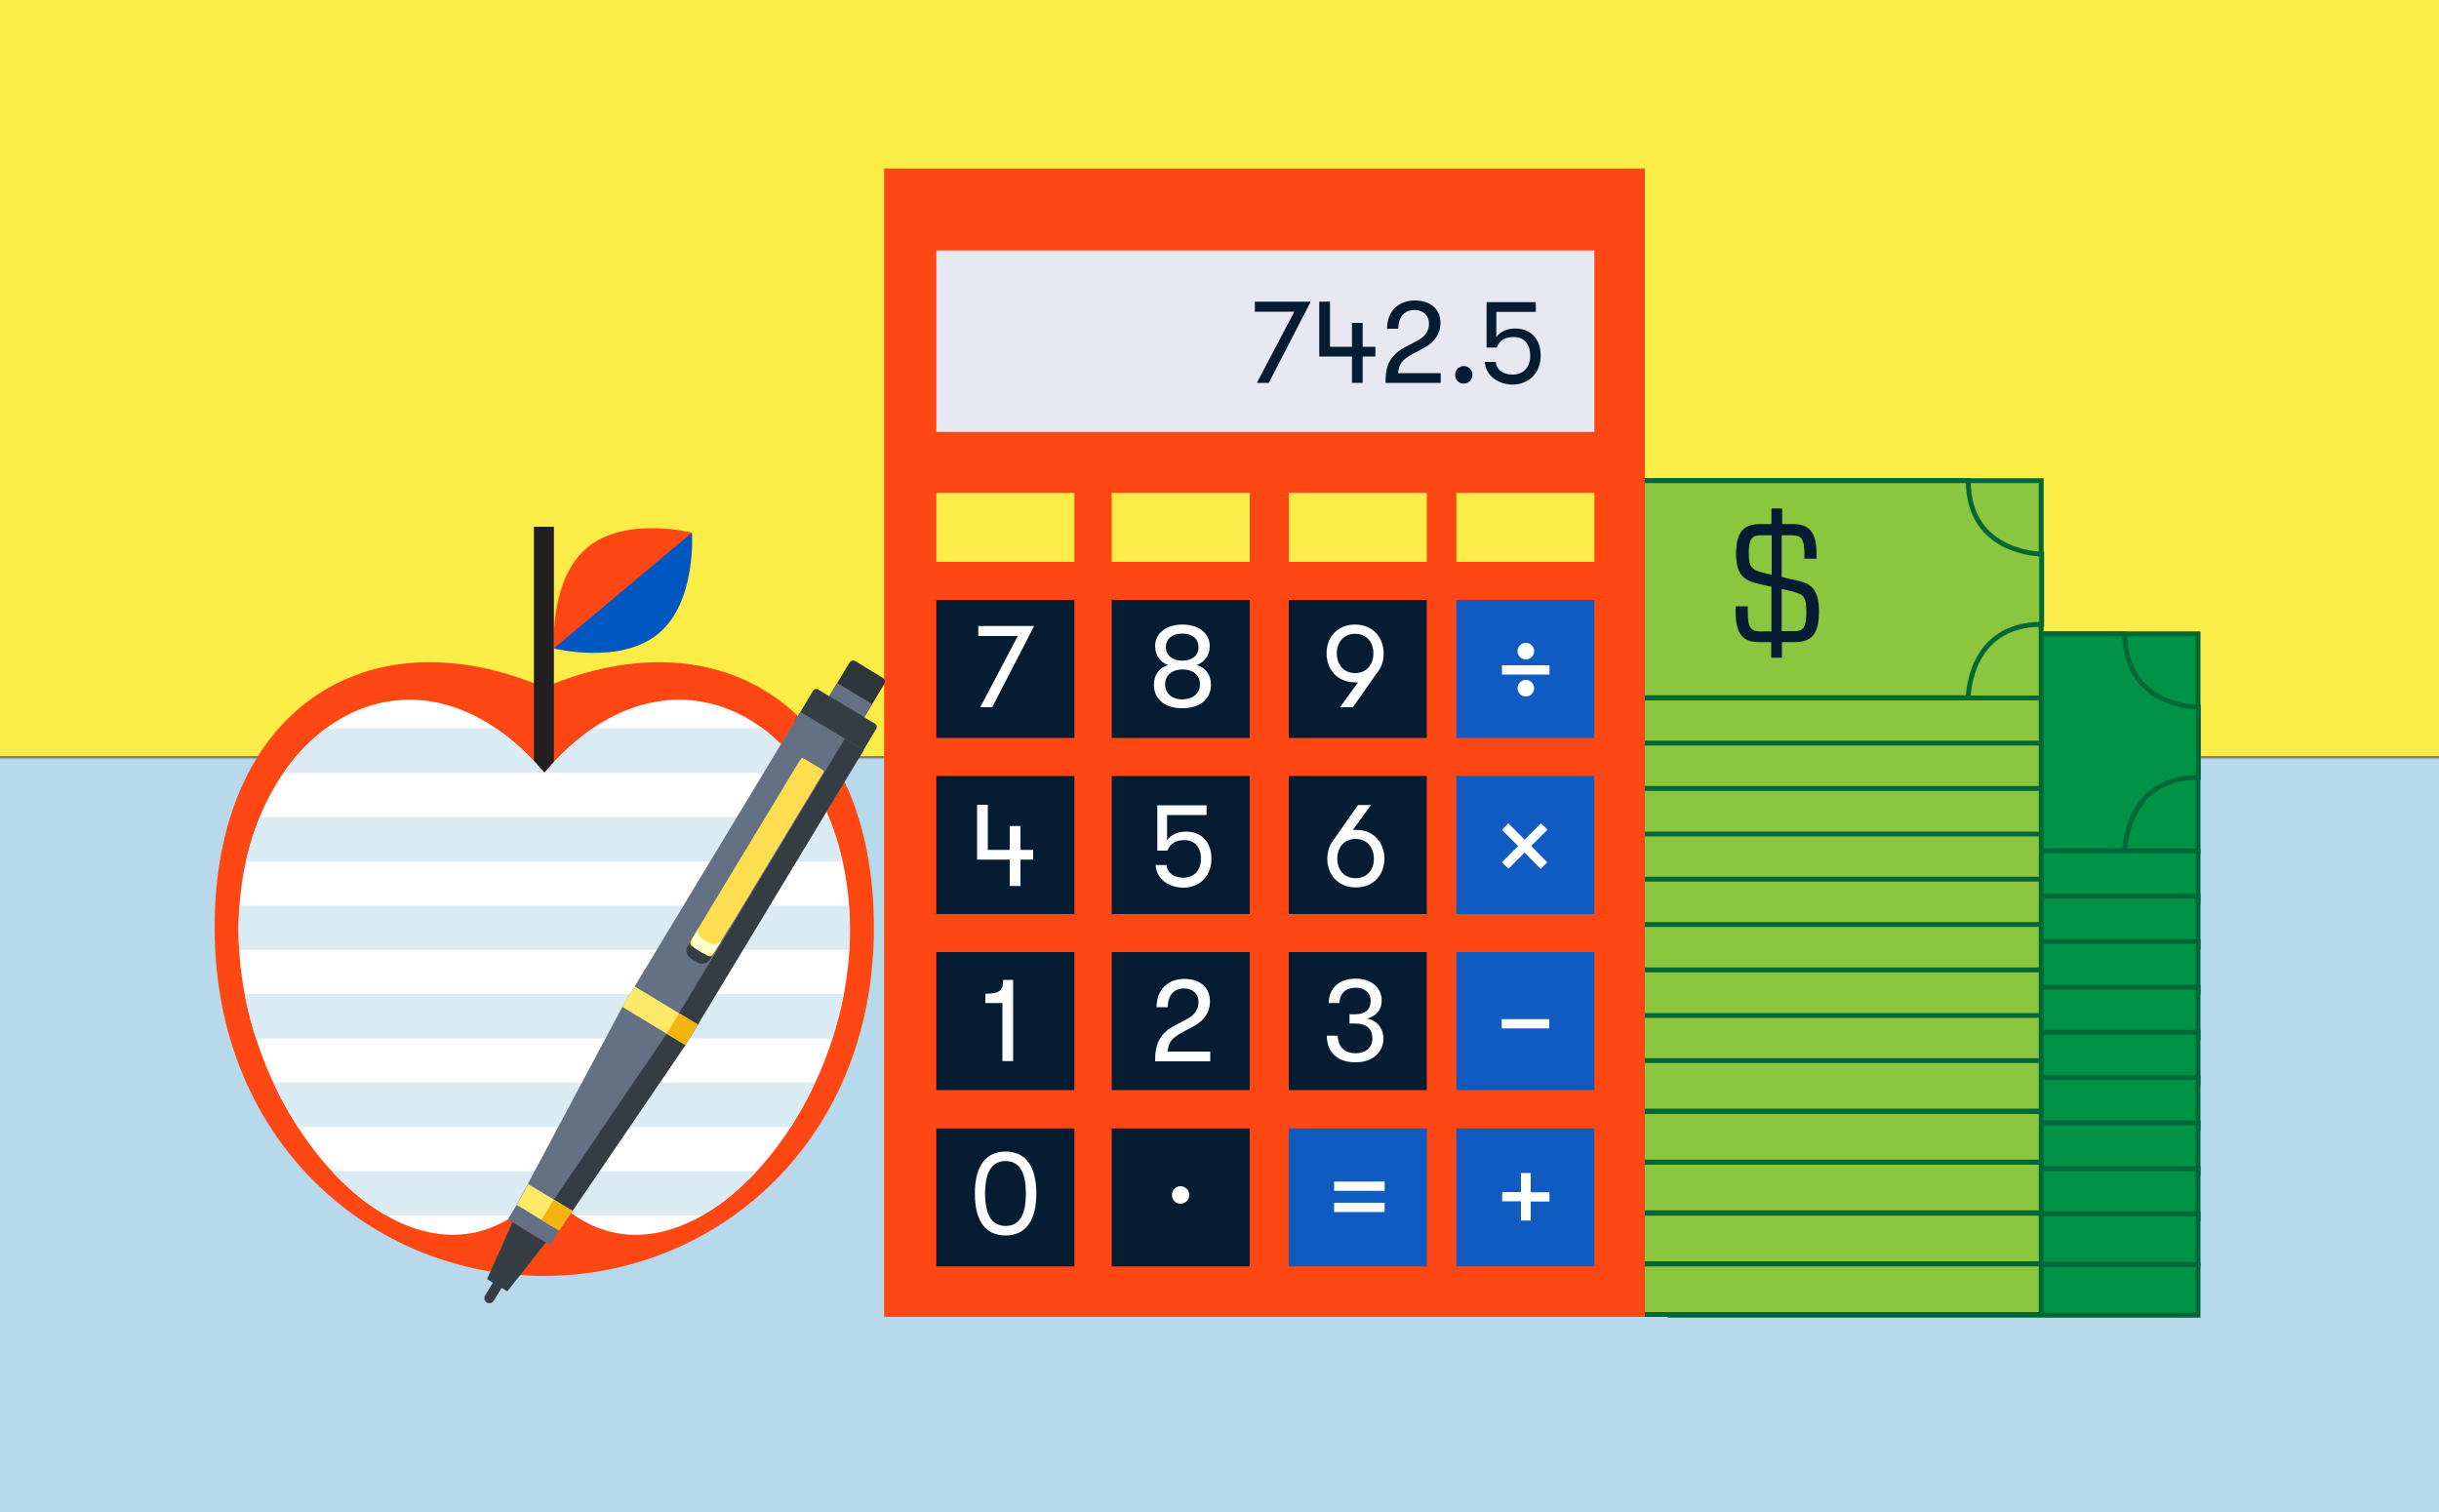 <?xml version="1.0" encoding="utf-8"?>
<!-- Generator: Adobe Illustrator 25.4.2, SVG Export Plug-In . SVG Version: 6.00 Build 0)  -->
<svg version="1.1" id="Layer_5" xmlns="http://www.w3.org/2000/svg" xmlns:xlink="http://www.w3.org/1999/xlink" x="0px" y="0px"
	 viewBox="0 0 1000 620" style="enable-background:new 0 0 1000 620;" xml:space="preserve">
<rect x="0" y="0" width="1000" height="620" fill="#808080" stroke="none"/>
<style type="text/css">
	.st0{fill:#B8D8EB;}
	.st1{fill:#FBED46;}
	.st2{fill:#009245;}
	.st3{fill:#009245;stroke:#006837;stroke-width:2;}
	.st4{fill:#009245;stroke:#051C33;stroke-miterlimit:10;}
	.st5{fill:#8CC63F;}
	.st6{fill:#8CC63F;stroke:#006837;stroke-width:2;}
	.st7{fill:#8CC63F;stroke:#051C33;stroke-miterlimit:10;}
	.st8{fill:#051C33;}
	.st9{fill:#FF4713;}
	.st10{fill:#E8E8F3;}
	.st11{enable-background:new    ;}
	.st12{fill:#FDFEFF;}
	.st13{fill:#0F5BC1;}
	.st14{clip-path:url(#SVGID_00000170997226074470684710000011332157337335392674_);fill:#FF4713;}
	.st15{clip-path:url(#SVGID_00000170997226074470684710000011332157337335392674_);fill:#0057C2;}
	.st16{fill:#231F20;}
	.st17{clip-path:url(#SVGID_00000044855873473192915940000006868248879468880535_);fill:#FFFFFF;}
	.st18{clip-path:url(#SVGID_00000072247421986375766470000007955172970885465749_);fill:#DBEBF4;}
	.st19{fill:#2D353A;}
	.st20{fill:#353D44;}
	.st21{fill:#647184;}
	.st22{fill:#FFE969;}
	.st23{fill:#F4B30F;}
	.st24{fill:#FFDD50;}
	.st25{fill:#FEFFCA;}
</style>
<rect x="344.5" y="-36.5" transform="matrix(-1.836970e-16 1 -1 -1.836970e-16 966.5 -33.5)" class="st0" width="311" height="1006"/>
<rect x="346" y="-346" transform="matrix(-1.836970e-16 1 -1 -1.836970e-16 656 -346)" class="st1" width="310" height="1002"/>
<rect x="684.8" y="259.9" class="st2" width="216.4" height="89.2"/>
<rect x="684.8" y="259.9" class="st3" width="216.4" height="89.2"/>
<g>
	<path class="st4" d="M715,259.9c0,0,0,30.1-30.1,30.1v28.8c0,0,30.1,0,30.1,30.1h156.2c0,0,0-30.1,30.1-30.1V290
		c0,0-30.1,0-30.1-30.1L715,259.9L715,259.9z"/>
	<path class="st3" d="M715,259.9c0,0,0,30.1-30.1,30.1v28.8c0,0,30.1,0,30.1,30.1h156.2c0,0,0-30.1,30.1-30.1V290
		c0,0-30.1,0-30.1-30.1L715,259.9L715,259.9z"/>
</g>
<rect x="684.8" y="348.9" class="st2" width="216.4" height="20.7"/>
<rect x="684.8" y="348.9" class="st3" width="216.4" height="20.7"/>
<rect x="684.8" y="367.5" class="st2" width="216.4" height="20.7"/>
<rect x="684.8" y="367.5" class="st3" width="216.4" height="20.7"/>
<rect x="684.8" y="386.1" class="st2" width="216.4" height="20.7"/>
<rect x="684.8" y="386.1" class="st3" width="216.4" height="20.7"/>
<rect x="684.8" y="404.8" class="st2" width="216.4" height="20.7"/>
<rect x="684.8" y="404.8" class="st3" width="216.4" height="20.7"/>
<rect x="684.8" y="423.3" class="st2" width="216.4" height="20.7"/>
<rect x="684.8" y="423.3" class="st3" width="216.4" height="20.7"/>
<rect x="684.8" y="441.9" class="st2" width="216.4" height="20.7"/>
<rect x="684.8" y="441.9" class="st3" width="216.4" height="20.7"/>
<rect x="684.8" y="460.4" class="st2" width="216.4" height="20.7"/>
<rect x="684.8" y="460.4" class="st3" width="216.4" height="20.7"/>
<rect x="684.8" y="479.2" class="st2" width="216.4" height="20.7"/>
<rect x="684.8" y="479.2" class="st3" width="216.4" height="20.7"/>
<rect x="684.8" y="497.7" class="st2" width="216.4" height="20.7"/>
<rect x="684.8" y="497.7" class="st3" width="216.4" height="20.7"/>
<rect x="684.8" y="518.6" class="st2" width="216.4" height="20.7"/>
<rect x="684.8" y="518.6" class="st3" width="216.4" height="20.7"/>
<rect x="620.5" y="197.1" class="st5" width="216.4" height="89.2"/>
<rect x="620.5" y="197.1" class="st6" width="216.4" height="89.2"/>
<g>
	<path class="st7" d="M650.8,197.1c0,0,0,30.1-30.1,30.1V256c0,0,30.1,0,30.1,30.1H807c0,0,0-30.1,30.1-30.1v-28.8
		c0,0-30.1,0-30.1-30.1L650.8,197.1L650.8,197.1z"/>
	<path class="st6" d="M650.8,197.1c0,0,0,30.1-30.1,30.1V256c0,0,30.1,0,30.1,30.1H807c0,0,0-30.1,30.1-30.1v-28.8
		c0,0-30.1,0-30.1-30.1L650.8,197.1L650.8,197.1z"/>
</g>
<rect x="620.5" y="286.2" class="st5" width="216.4" height="20.7"/>
<rect x="620.5" y="286.2" class="st6" width="216.4" height="20.7"/>
<rect x="620.5" y="304.7" class="st5" width="216.4" height="20.7"/>
<rect x="620.5" y="304.7" class="st6" width="216.4" height="20.7"/>
<rect x="620.5" y="323.3" class="st5" width="216.4" height="20.7"/>
<rect x="620.5" y="323.3" class="st6" width="216.4" height="20.7"/>
<rect x="620.5" y="342" class="st5" width="216.4" height="20.7"/>
<rect x="620.5" y="342" class="st6" width="216.4" height="20.7"/>
<rect x="620.5" y="360.5" class="st5" width="216.4" height="20.7"/>
<rect x="620.5" y="360.5" class="st6" width="216.4" height="20.7"/>
<rect x="620.5" y="379.1" class="st5" width="216.4" height="20.7"/>
<rect x="620.5" y="379.1" class="st6" width="216.4" height="20.7"/>
<rect x="620.5" y="397.7" class="st5" width="216.4" height="20.7"/>
<rect x="620.5" y="397.7" class="st6" width="216.4" height="20.7"/>
<rect x="620.5" y="416.4" class="st5" width="216.4" height="20.7"/>
<rect x="620.5" y="416.4" class="st6" width="216.4" height="20.7"/>
<rect x="620.5" y="434.9" class="st5" width="216.4" height="20.7"/>
<rect x="620.5" y="434.9" class="st6" width="216.4" height="20.7"/>
<rect x="620.5" y="455.8" class="st5" width="216.4" height="20.7"/>
<rect x="620.5" y="455.8" class="st6" width="216.4" height="20.7"/>
<rect x="620.5" y="476.6" class="st5" width="216.4" height="20.7"/>
<rect x="620.5" y="476.6" class="st6" width="216.4" height="20.7"/>
<rect x="620.5" y="497.5" class="st5" width="216.4" height="20.7"/>
<rect x="620.5" y="497.5" class="st6" width="216.4" height="20.7"/>
<rect x="620.5" y="518.3" class="st5" width="216.4" height="20.7"/>
<rect x="620.5" y="518.3" class="st6" width="216.4" height="20.7"/>
<path class="st8" d="M730.5,258.8v-17.3l3.1,0.7c6.1,1.4,7,2.4,7,8.9c0,6.4-1.4,7.7-5,7.7L730.5,258.8L730.5,258.8z M726.4,235.6
	l-2.1-0.4c-6.1-1.4-7.3-2.4-7.3-8.4s1.4-7.3,5-7.3h4.4V235.6z M730.5,236.6v-17.1h4.3c3.6,0,5,1.4,5,7.3v2.3h5v-1.9
	c0-9.1-3.1-12.3-9.7-12.3h-4.4v-6.4h-4.4v6.4h-4.6c-6.7,0-9.9,3.1-9.9,12.3c0,9.7,4.4,11.1,10.1,12.4l4.4,1v18.3h-4.7
	c-3.6,0-5-1.4-5-7.7v-2.6h-5v2c0,9.6,3.1,12.7,9.7,12.7h4.9v6.4h4.4v-6.4h5.3c6.7,0,9.9-3.1,9.9-12.7c0-10.3-4.6-11.7-10.1-12.8
	L730.5,236.6z"/>
<g>
	<rect x="362.5" y="69.1" class="st9" width="311.9" height="470.9"/>
	<rect x="383.9" y="102.7" class="st10" width="269.8" height="74.4"/>
	<rect x="383.9" y="202.1" class="st1" width="56.6" height="28.3"/>
	<rect x="383.9" y="246" class="st8" width="56.6" height="56.6"/>
	<rect x="383.9" y="318.2" class="st8" width="56.6" height="56.6"/>
	<rect x="383.9" y="390.4" class="st8" width="56.6" height="56.6"/>
	<rect x="383.9" y="462.7" class="st8" width="56.6" height="56.6"/>
	<rect x="455.8" y="202.1" class="st1" width="56.6" height="28.3"/>
	<rect x="455.8" y="246" class="st8" width="56.6" height="56.6"/>
	<rect x="455.8" y="318.2" class="st8" width="56.6" height="56.6"/>
	<rect x="455.8" y="390.4" class="st8" width="56.6" height="56.6"/>
	<rect x="528.4" y="202.1" class="st1" width="56.6" height="28.3"/>
	<rect x="597.1" y="202.1" class="st1" width="56.6" height="28.3"/>
	<rect x="528.4" y="246" class="st8" width="56.6" height="56.6"/>
	<rect x="528.4" y="318.2" class="st8" width="56.6" height="56.6"/>
	<rect x="528.4" y="390.4" class="st8" width="56.6" height="56.6"/>
	<rect x="455.8" y="462.7" class="st8" width="56.6" height="56.6"/>
	<g class="st11">
		<path class="st12" d="M399.7,489.4c0-11.2,4.4-17.2,12.6-17.2c8.2,0,12.6,6,12.6,17.2c0,11.2-4.4,17.2-12.6,17.2
			C404.1,506.6,399.7,500.7,399.7,489.4z M420.6,489.4c0-8.9-2.7-13.3-8.3-13.3s-8.4,4.4-8.4,13.3c0,8.9,2.8,13.3,8.4,13.3
			S420.6,498.3,420.6,489.4z"/>
	</g>
	<g class="st11">
		<path class="st12" d="M410.9,411.3h-6.9v-3.8c6,0,7.3-1.5,7.3-5.7h4.1v33.3h-4.4V411.3z"/>
	</g>
	<g class="st11">
		<path class="st12" d="M423.6,352.5h-5.2v10.8H414v-10.8h-13.4v-22.5h4.4v18.5h9v-9.8h4.4v9.8h5.2V352.5z"/>
	</g>
	<g class="st11">
		<path class="st12" d="M417.3,260.8h-16.2v-4.1H424l-17.2,33.3h-4.9L417.3,260.8z"/>
	</g>
	<g class="st11">
		<path class="st12" d="M481.7,420.5l5.1-2.7c3-1.6,4.6-3.9,4.6-6.9c0-3.3-2.4-5.6-5.8-5.6c-4.3,0-6.8,2.8-6.8,7.7h-4.6
			c0-7,4.5-11.6,11.4-11.6c6.5,0,10.5,3.6,10.5,9.3c0,4.2-2.3,7.7-6.5,10l-5,2.7c-4.1,2.2-5.5,4-5.9,7.8h17.5v4h-22.6
			C473.5,427.8,475.8,423.6,481.7,420.5z"/>
	</g>
	<g class="st11">
		<path class="st12" d="M473.8,354.7h4.5c0.2,3.2,3,5.2,6.8,5.2c4.5,0,7.3-3,7.3-7.8c0-4.7-2.6-7.6-6.7-7.6c-3.7,0-5.8,1.3-7.1,4.3
			h-4.1v-18.6h20.2v4h-16.2v10.3c1.7-2.3,4.5-3.5,7.8-3.5c6.4,0,10.4,4.4,10.4,11.1c0,6.8-4.5,11.9-11.7,11.9
			C478.7,363.8,474.1,360.1,473.8,354.7z"/>
	</g>
	<g class="st11">
		<path class="st12" d="M473.1,280.8c0-4.1,2.2-7.1,5.9-8.1c-3.3-1-5.4-4.1-5.4-7.8c0-5.2,4.5-8.8,11.2-8.8c6.7,0,11.2,3.6,11.2,8.8
			c0,3.7-2.1,6.7-5.4,7.8c3.7,1,5.9,4,5.9,8.1c0,5.9-4.6,9.6-11.7,9.6C477.7,290.5,473.1,286.7,473.1,280.8z M492,280.6
			c0-3.7-2.8-6.1-7.2-6.1c-4.2,0-7.1,2.4-7.1,6.1s2.8,6.2,7.1,6.2C489.1,286.7,492,284.3,492,280.6z M491.4,265.4
			c0-3.5-2.6-5.6-6.7-5.6c-4.1,0-6.7,2.2-6.7,5.6c0,3.3,2.7,5.5,6.7,5.5C488.9,270.9,491.4,268.7,491.4,265.4z"/>
	</g>
	<g class="st11">
		<path class="st12" d="M544,424.7h4.5c0,4.5,2.8,7.2,7.4,7.2c4.1,0,6.8-2.4,6.8-6.1c0-3.9-2.5-6.1-7-6.1h-2.4v-3.8h2.5
			c4,0,6.2-2,6.2-5.6c0-3.1-2.5-5.3-6.1-5.3c-4.1,0-6.7,2.4-6.7,6.3h-4.4c0-6.1,4.3-10,11-10c6.4,0,10.7,3.6,10.7,9
			c0,3.8-2.2,6.4-6.1,7.4c4,0.5,6.8,3.9,6.8,8.1c0,5.8-4.6,9.8-11.3,9.8C548.5,435.7,544,431.6,544,424.7z"/>
	</g>
	<g class="st11">
		<path class="st12" d="M567.6,352.1c0,6.6-4.4,11.8-11.7,11.8c-7.3,0-11.7-5.3-11.7-11.8c0-2.9,0.9-5.6,2.5-7.6l10.1-14.4h5.3
			l-7.4,10.2c0.4,0,0.8,0,1.2,0C563.2,340.2,567.6,345.5,567.6,352.1z M563.3,352.1c0-4.5-2.8-8.1-7.5-8.1c-4.7,0-7.5,3.5-7.5,8.1
			c0,4.5,2.7,8,7.5,8C560.6,360.1,563.3,356.6,563.3,352.1z"/>
	</g>
	<g class="st11">
		<path class="st12" d="M564.8,275.6l-10.1,14.4h-5.3l7.4-10.2c-0.4,0-0.8,0-1.2,0c-7.3,0-11.7-5.3-11.7-11.9
			c0-6.6,4.4-11.8,11.7-11.8c7.3,0,11.7,5.3,11.7,11.8C567.3,270.9,566.5,273.5,564.8,275.6z M555.6,276c4.7,0,7.5-3.5,7.5-8.1
			c0-4.5-2.7-8-7.5-8c-4.7,0-7.5,3.5-7.5,8C548.1,272.5,550.9,276,555.6,276z"/>
	</g>
	<rect x="597.1" y="246" class="st13" width="56.6" height="56.6"/>
	<rect x="597.1" y="318.2" class="st13" width="56.6" height="56.6"/>
	<rect x="597.1" y="390.4" class="st13" width="56.6" height="56.6"/>
	<g class="st11">
		<path class="st12" d="M627.8,346.9l6.6,6.7l-2.7,2.7l-6.6-6.7l-6.6,6.6l-2.7-2.6l6.6-6.7l-6.6-6.6l2.6-2.7l6.7,6.7l6.7-6.7
			l2.7,2.6L627.8,346.9z"/>
	</g>
	<g class="st11">
		<path class="st12" d="M615.7,417.9h19.5v3.8h-19.5V417.9z"/>
	</g>
	<g class="st11">
		<path class="st12" d="M615.8,272.8h19.5v3.8h-19.5V272.8z M622.2,267c0-1.9,1.5-3.4,3.4-3.4c1.9,0,3.4,1.5,3.4,3.4
			s-1.5,3.4-3.4,3.4C623.7,270.4,622.2,268.9,622.2,267z M622.2,282.2c0-1.9,1.5-3.4,3.4-3.4c1.9,0,3.4,1.5,3.4,3.4
			c0,1.9-1.5,3.4-3.4,3.4C623.7,285.6,622.2,284.1,622.2,282.2z"/>
	</g>
	<rect x="597.1" y="462.7" class="st13" width="56.6" height="56.6"/>
	<g class="st11">
		<path class="st12" d="M623.6,492.6h-7.7v-3.8h7.7V481h4v7.9h7.7v3.8h-7.7v7.8h-4V492.6z"/>
	</g>
	<rect x="528.4" y="462.7" class="st13" width="56.6" height="56.6"/>
	<g class="st11">
		<path class="st12" d="M547,484.5h20.7v3.8H547V484.5z M547,493.2h20.7v3.8H547V493.2z"/>
	</g>
	<g class="st11">
		<path class="st12" d="M480.5,490c0-2,1.6-3.6,3.5-3.6c2,0,3.6,1.6,3.6,3.6c0,2-1.6,3.6-3.6,3.6C482,493.6,480.5,492,480.5,490z"/>
	</g>
	<g class="st11">
		<path class="st8" d="M530.7,127.8h-16.2v-4.1h22.9L520.2,157h-4.9L530.7,127.8z"/>
		<path class="st8" d="M563.9,146.2h-5.2V157h-4.4v-10.8h-13.4v-22.5h4.4v18.5h9v-9.8h4.4v9.8h5.2V146.2z"/>
		<path class="st8" d="M576.2,142.3l5.1-2.7c3-1.6,4.6-3.9,4.6-6.9c0-3.3-2.4-5.6-5.8-5.6c-4.3,0-6.8,2.8-6.8,7.7h-4.6
			c0-7,4.5-11.6,11.4-11.6c6.5,0,10.5,3.6,10.5,9.3c0,4.2-2.3,7.7-6.5,10l-5,2.7c-4.1,2.2-5.5,4-5.9,7.8h17.5v4h-22.6
			C567.9,149.6,570.3,145.4,576.2,142.3z"/>
		<path class="st8" d="M596.6,153.7c0-2,1.6-3.6,3.5-3.6c2,0,3.6,1.6,3.6,3.6s-1.6,3.6-3.6,3.6C598.1,157.3,596.6,155.7,596.6,153.7
			z"/>
		<path class="st8" d="M608.8,148.4h4.5c0.2,3.2,3,5.2,6.8,5.2c4.5,0,7.3-3,7.3-7.8c0-4.7-2.6-7.6-6.7-7.6c-3.7,0-5.8,1.3-7.1,4.3
			h-4.1v-18.6h20.2v4h-16.2v10.3c1.7-2.3,4.5-3.5,7.8-3.5c6.4,0,10.4,4.4,10.4,11.1c0,6.8-4.5,11.9-11.7,11.9
			C613.7,157.5,609.1,153.7,608.8,148.4z"/>
	</g>
</g>
<g>
	<g>
		<defs>
			<rect id="SVGID_1_" x="88" y="216" width="270.3" height="307.2"/>
		</defs>
		<clipPath id="SVGID_00000163774012928344219000000010530775320040391303_">
			<use xlink:href="#SVGID_1_"  style="overflow:visible;"/>
		</clipPath>
		<path style="clip-path:url(#SVGID_00000163774012928344219000000010530775320040391303_);fill:#FF4713;" d="M227.1,265.9
			c0,0,20.7-0.4,36.3-13.5c15.6-13.1,20.3-34,20.3-34s-27.4-6.9-43,6.2C225.1,237.7,227.1,265.9,227.1,265.9"/>
		<path style="clip-path:url(#SVGID_00000163774012928344219000000010530775320040391303_);fill:#0057C2;" d="M227.1,265.9
			c0,0,27.4,6.9,43-6.2c15.6-13.1,13.6-41.3,13.6-41.3L227.1,265.9z"/>
		<path style="clip-path:url(#SVGID_00000163774012928344219000000010530775320040391303_);fill:#FF4713;" d="M358.3,380.3
			c0-88.5-61.9-129.6-135.1-98.4C149.9,250.7,88,291.8,88,380.3s65.1,142.9,135.1,142.9C293.1,523.2,358.3,468.7,358.3,380.3"/>
	</g>
	<rect x="218.9" y="216" class="st16" width="8.2" height="108.9"/>
	<g>
		<defs>
			<rect id="SVGID_00000093135799227440734610000011783434025940773778_" x="88" y="216" width="270.3" height="307.2"/>
		</defs>
		<clipPath id="SVGID_00000173879417685563747210000001087868754619627148_">
			<use xlink:href="#SVGID_00000093135799227440734610000011783434025940773778_"  style="overflow:visible;"/>
		</clipPath>
		<path style="clip-path:url(#SVGID_00000173879417685563747210000001087868754619627148_);fill:#FFFFFF;" d="M348.5,381.5
			c0-82-71.2-128.7-125.3-64.6C169,252.8,97.8,299.5,97.8,381.5S174.7,544.4,223.2,487C271.6,544.4,348.5,463.5,348.5,381.5"/>
	</g>
	<g>
		<defs>
			<path id="SVGID_00000181804615641295211230000017935063283912089998_" d="M223.2,316.9C169,252.8,97.8,299.5,97.8,381.5
				c0,82,76.9,162.9,125.3,105.5c48.4,57.4,125.3-23.5,125.3-105.5c0-55.3-32.4-94.6-70.1-94.6C260.2,286.9,240.8,296.1,223.2,316.9
				"/>
		</defs>
		<clipPath id="SVGID_00000183937177540227030880000012456604874399330186_">
			<use xlink:href="#SVGID_00000181804615641295211230000017935063283912089998_"  style="overflow:visible;"/>
		</clipPath>
		
			<rect x="73.8" y="371.3" style="clip-path:url(#SVGID_00000183937177540227030880000012456604874399330186_);fill:#DBEBF4;" width="298.5" height="18.2"/>
		
			<rect x="73.8" y="335" style="clip-path:url(#SVGID_00000183937177540227030880000012456604874399330186_);fill:#DBEBF4;" width="298.5" height="18.2"/>
		
			<rect x="73.8" y="298.7" style="clip-path:url(#SVGID_00000183937177540227030880000012456604874399330186_);fill:#DBEBF4;" width="298.5" height="18.2"/>
		
			<rect x="73.8" y="443.9" style="clip-path:url(#SVGID_00000183937177540227030880000012456604874399330186_);fill:#DBEBF4;" width="298.5" height="18.2"/>
		
			<rect x="73.8" y="407.6" style="clip-path:url(#SVGID_00000183937177540227030880000012456604874399330186_);fill:#DBEBF4;" width="298.5" height="18.2"/>
		
			<rect x="73.8" y="480.2" style="clip-path:url(#SVGID_00000183937177540227030880000012456604874399330186_);fill:#DBEBF4;" width="298.5" height="18.2"/>
	</g>
</g>
<g>
	<g>
		<path class="st19" d="M344.9,306.3l-11.3-6.8c-0.8-0.5-1.1-1.5-0.6-2.4l15.3-25.4c0.5-0.8,1.5-1.1,2.4-0.6L362,278
			c0.8,0.5,1.1,1.5,0.6,2.4l-15.3,25.4C346.8,306.5,345.7,306.8,344.9,306.3z"/>
	</g>
	<g>
		<path class="st20" d="M349.8,311.8l-23.4-14.1c-0.7-0.4-0.9-1.3-0.5-2l7.5-12.5c0.4-0.7,1.3-0.9,2-0.5l23.4,14.1
			c0.7,0.4,0.9,1.3,0.5,2l-7.5,12.5C351.4,312,350.5,312.2,349.8,311.8z"/>
	</g>
	<g>
		<g>
			<polygon class="st21" points="341.1,299.7 341.1,299.7 328.2,291.9 255.2,412.8 211.8,494.1 220.5,499.4 220.5,499.4 
				229.2,504.6 281.1,428.4 354.1,307.6 			"/>
		</g>
		<g>
			<polygon class="st20" points="346.4,302.9 273.4,423.8 221.6,500 229.2,504.6 281.1,428.4 354.1,307.6 			"/>
		</g>
		<g>
			<polygon class="st22" points="216.5,485.5 211.9,494.1 220.5,499.4 220.5,499.4 229.2,504.6 234.7,496.5 			"/>
		</g>
		<g>
			<path class="st20" d="M199.6,534.1c-1-0.6-1.3-1.9-0.7-2.9l8.8-14.5c0.6-1,1.9-1.3,2.9-0.8c1,0.6,1.3,1.9,0.7,2.9l-8.8,14.5
				C201.8,534.3,200.6,534.7,199.6,534.1z"/>
		</g>
		<g>
			
				<rect x="255.5" y="411.6" transform="matrix(0.856 0.517 -0.517 0.856 254.272 -79.946)" class="st22" width="30.2" height="9.8"/>
		</g>
		<g>
			<polygon class="st21" points="229,504.5 225,502.1 211.8,494.1 208.2,500.1 221.4,508 225.4,510.5 225.6,510.6 229.2,504.6 			
				"/>
		</g>
		<g>
			<polygon class="st20" points="210.1,501.2 199.7,524.5 208,529.5 223.8,509.5 			"/>
		</g>
	</g>
	<g>
		
			<rect x="275.3" y="417.1" transform="matrix(0.856 0.517 -0.517 0.856 258.428 -83.868)" class="st23" width="8.9" height="9.8"/>
	</g>
	<g>
		<polygon class="st23" points="227,491.9 222,500.2 229.2,504.6 234.7,496.5 		"/>
	</g>
	<g>
		
			<rect x="340.4" y="283.9" transform="matrix(0.856 0.517 -0.517 0.856 198.639 -138.966)" class="st21" width="16.7" height="6.3"/>
	</g>
	<g>
		<g>
			<path class="st24" d="M298.7,380.2l-8.4-5.1c-0.2-0.1-0.3-0.4-0.1-0.6l38.4-63.5c0.1-0.2,0.4-0.3,0.6-0.1l8.4,5.1
				c0.2,0.1,0.3,0.4,0.1,0.6l-38.4,63.5C299.1,380.3,298.9,380.3,298.7,380.2z"/>
		</g>
		<g>
			<path class="st20" d="M288.6,390.5l-2.8-1.7c-1.7-1-2.3-3.4-1.2-5.1l-2.6,4.2c-1.1,1.8-0.5,4.1,1.2,5.1l2.8,1.7
				c1.7,1,4,0.4,5.1-1.3l2.6-4.2C292.6,391,290.3,391.6,288.6,390.5z"/>
		</g>
		<g>
			<path class="st24" d="M290.1,391.9l-6.3-3.8c-0.8-0.5-1-1.5-0.6-2.3l44.6-73.8c0.5-0.8,1.5-1,2.3-0.6l6.3,3.8
				c0.8,0.5,1,1.5,0.6,2.3l-44.6,73.8C291.9,392.2,290.9,392.4,290.1,391.9z"/>
		</g>
		<g>
			<path class="st25" d="M290.9,386.7l-2.8-1.7c-1.7-1-2.3-3.4-1.2-5.1l-2.6,4.2c-1.1,1.8-0.5,4.1,1.2,5.1l2.8,1.7
				c1.7,1,4,0.4,5.1-1.3l2.6-4.2C295,387.1,292.7,387.7,290.9,386.7z"/>
		</g>
	</g>
</g>
</svg>
